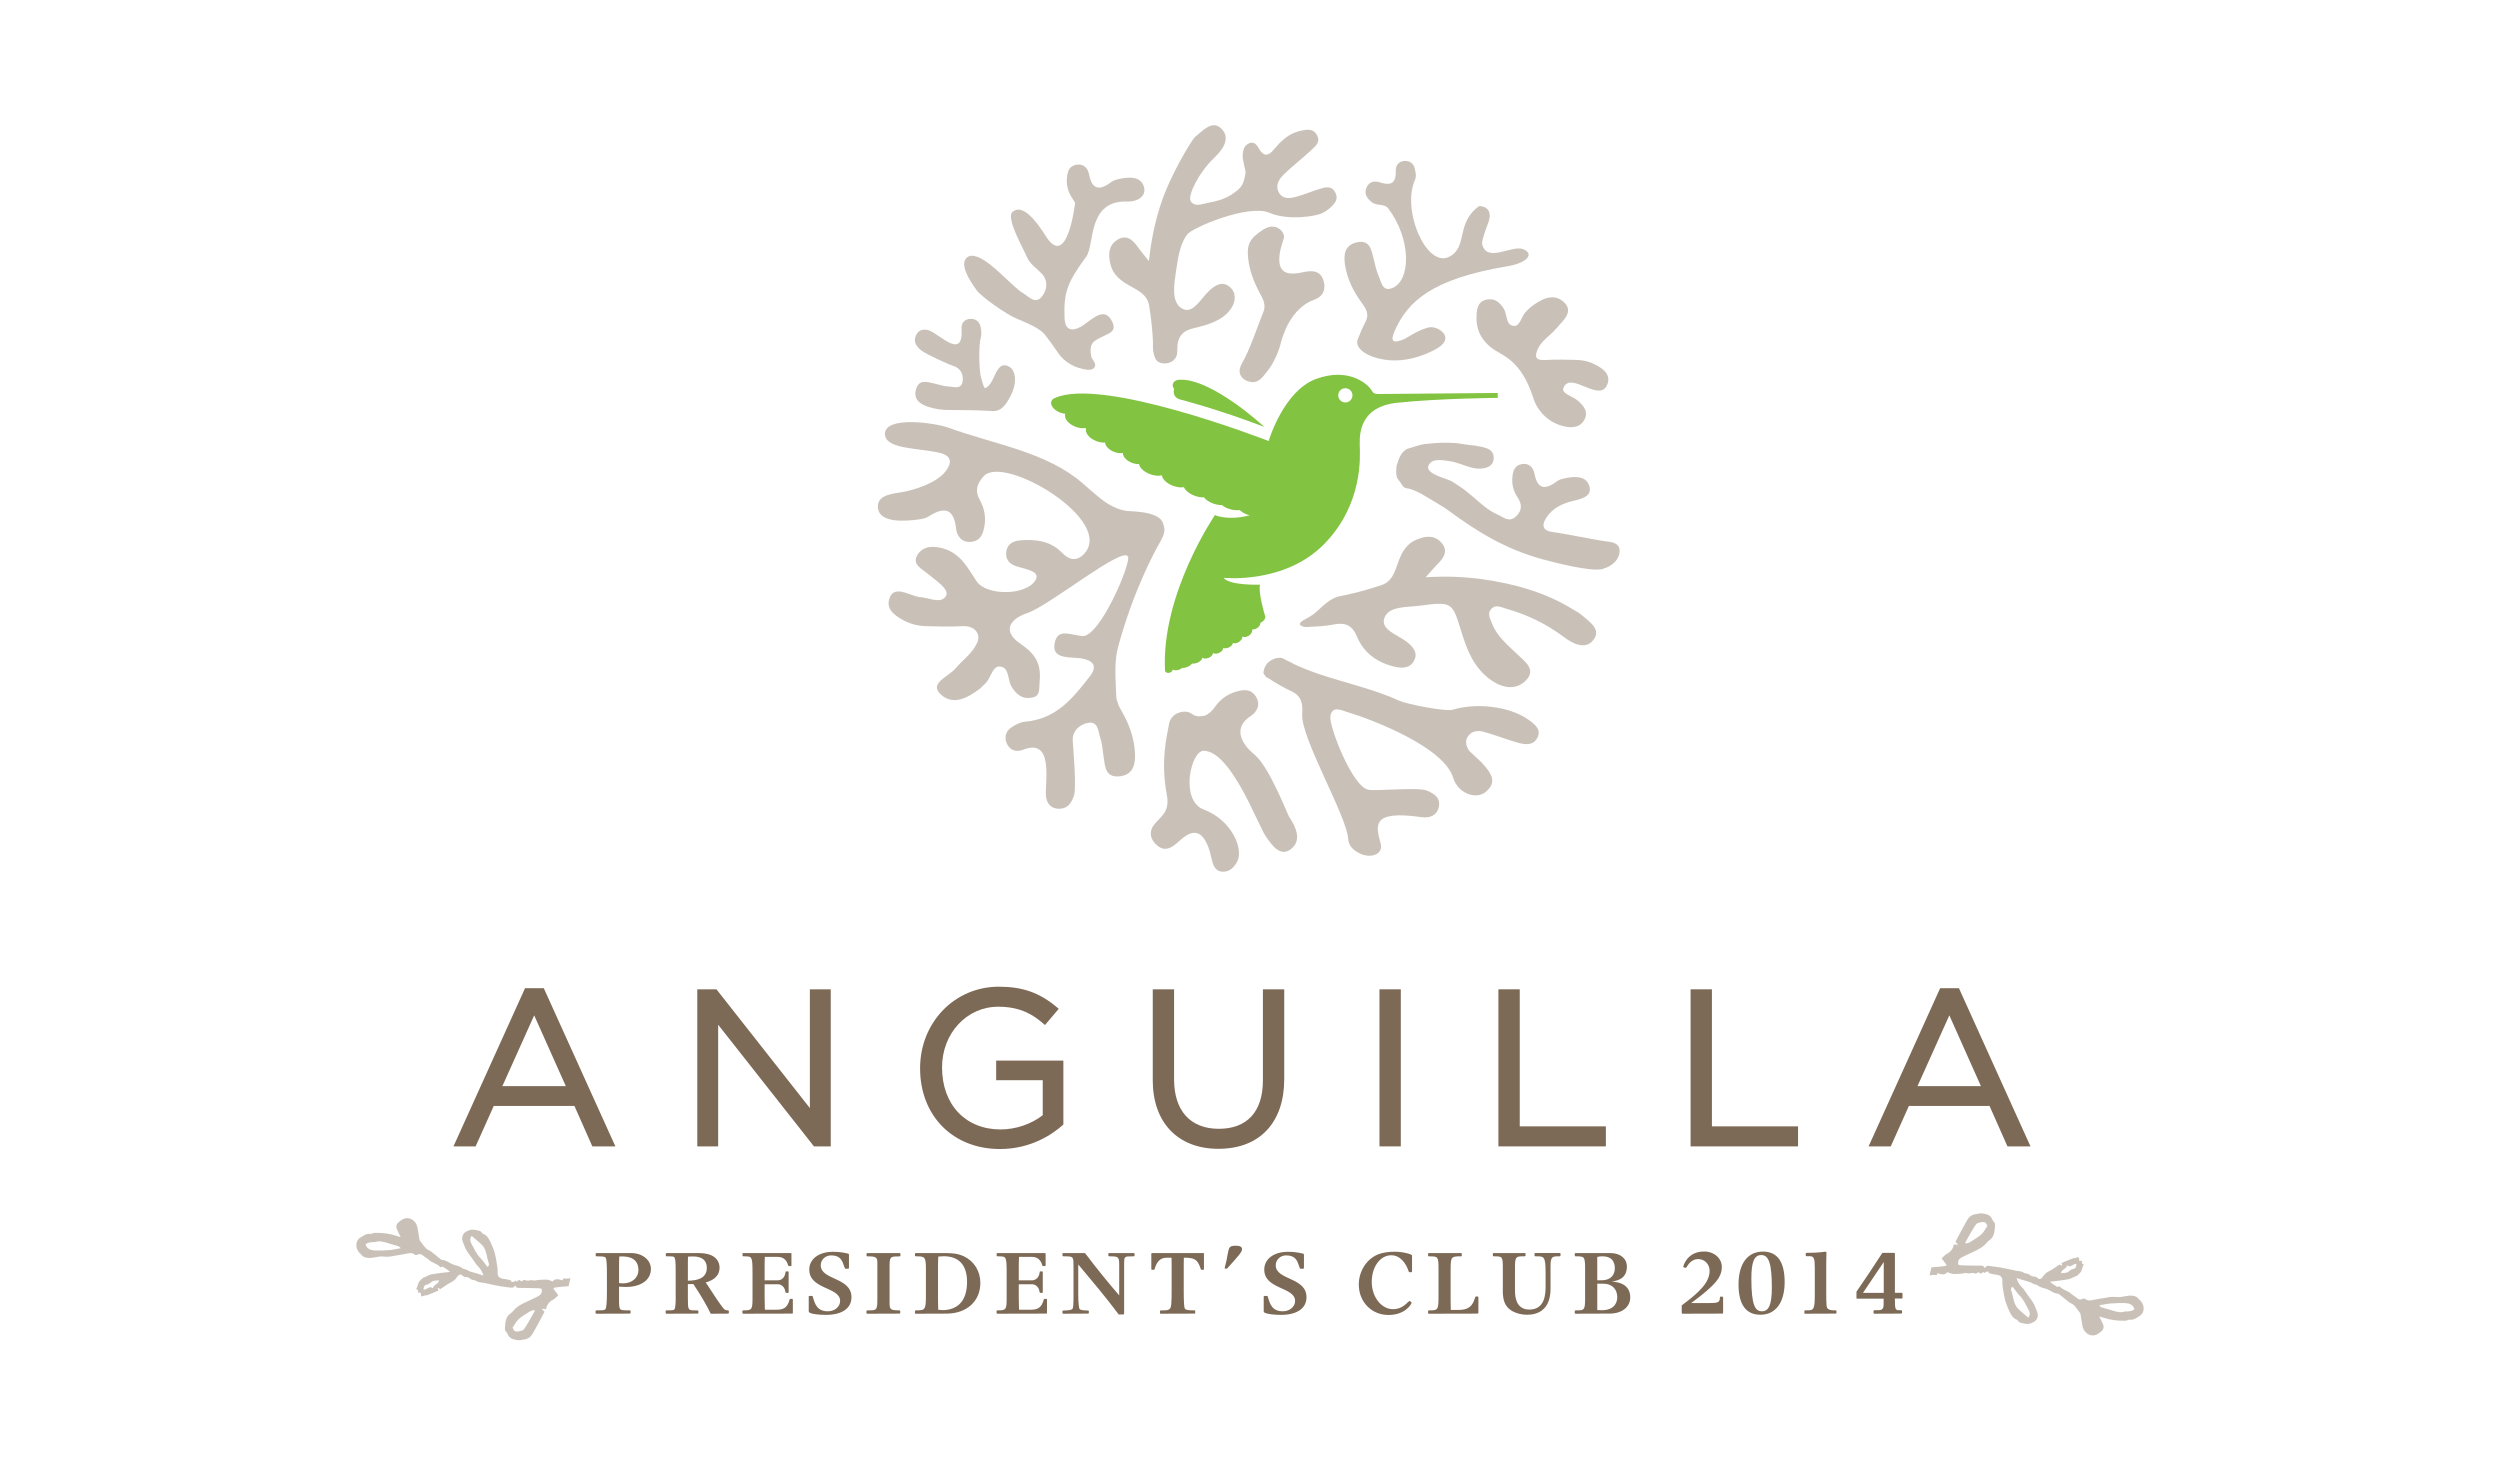 <?xml version="1.0" encoding="utf-8"?>
<!-- Generator: Adobe Illustrator 16.0.4, SVG Export Plug-In . SVG Version: 6.00 Build 0)  -->
<!DOCTYPE svg PUBLIC "-//W3C//DTD SVG 1.1//EN" "http://www.w3.org/Graphics/SVG/1.1/DTD/svg11.dtd">
<svg version="1.1" id="Layer_1" xmlns="http://www.w3.org/2000/svg" xmlns:xlink="http://www.w3.org/1999/xlink" x="0px" y="0px"
	 width="290px" height="170px" viewBox="0 0 290 170" enable-background="new 0 0 290 170" xml:space="preserve">
<g>
	<g>
		<g>
			<path fill="#7D6A56" d="M71.385,132.981h-2.674l-2.077-4.69h-9.359l-2.104,4.69h-2.569l8.301-18.348h2.178L71.385,132.981z
				 M58.273,125.995h7.363l-3.67-8.215L58.273,125.995z"/>
		</g>
		<g>
			<path fill="#7D6A56" d="M96.365,132.981H94.42l-11.114-14.112v14.112h-2.421v-18.22h2.225l10.836,13.779v-13.779h2.42V132.981z"
				/>
		</g>
		<g>
			<path fill="#7D6A56" d="M115.99,133.287c-5.453,0-9.26-3.851-9.26-9.363c0-5.332,4.012-9.468,9.134-9.468
				c2.776,0,4.737,0.7,6.771,2.415l0.18,0.152l-1.598,1.88l-0.18-0.156c-1.176-1.021-2.624-1.967-5.248-1.967
				c-3.651,0-6.512,3.092-6.512,7.04c0,4.325,2.73,7.195,6.793,7.195c1.744,0,3.562-0.616,4.887-1.651v-4.065h-5.402v-2.272h7.797
				v7.416l-0.078,0.07C122.113,131.548,119.625,133.287,115.99,133.287z"/>
		</g>
		<g>
			<path fill="#7D6A56" d="M141.333,133.263c-4.696,0-7.614-3.046-7.614-7.946v-10.555h2.473v10.429c0,3.654,1.892,5.75,5.188,5.75
				c3.301,0,5.118-1.998,5.118-5.624v-10.555h2.474v10.4C148.972,130.233,146.116,133.263,141.333,133.263z"/>
		</g>
		<g>
			<path fill="#7D6A56" d="M162.493,132.981h-2.475v-18.22h2.475V132.981z"/>
		</g>
		<g>
			<path fill="#7D6A56" d="M186.282,132.981h-12.467v-18.22h2.475v15.897h9.992V132.981z"/>
		</g>
		<g>
			<path fill="#7D6A56" d="M208.575,132.981h-12.467v-18.22h2.475v15.897h9.992V132.981z"/>
		</g>
		<g>
			<path fill="#7D6A56" d="M235.536,132.981h-2.672l-2.078-4.69h-9.355l-2.104,4.69h-2.57l8.299-18.348h2.182L235.536,132.981z
				 M222.429,125.995h7.361l-3.668-8.215L222.429,125.995z"/>
		</g>
	</g>
	<path fill="#C9C1B8" d="M65.341,148.296c-0.042,0.093-0.065,0.162-0.097,0.23c-0.551-0.217-0.965-0.171-1.116,0.119
		c-0.232-0.072-0.458-0.185-0.688-0.205c-0.284-0.031-0.575,0.03-0.856,0.021c-0.273-0.008-0.53,0.151-0.818,0.048
		c-0.104-0.038-0.242,0.021-0.367,0.023c-0.123,0.007-0.273,0.049-0.365-0.003c-0.227-0.117-0.384-0.017-0.525,0.116
		c-0.119-0.075-0.205-0.133-0.301-0.192c-0.102,0.083-0.195,0.161-0.264,0.22c-0.064-0.059-0.125-0.103-0.184-0.153
		c-0.062,0.249-0.281,0.137-0.426,0.215c-0.013-0.083-0.034-0.153-0.041-0.202c-0.184-0.044-0.349-0.099-0.51-0.133
		c-0.181-0.034-0.363-0.044-0.535-0.083c-0.403-0.103-0.547-0.335-0.529-0.766c0.01-0.188,0.004-0.374-0.023-0.56
		c-0.086-0.523-0.154-1.062-0.291-1.575c-0.117-0.441-0.296-0.879-0.491-1.301c-0.206-0.429-0.429-0.856-0.937-1.014
		c-0.027-0.007-0.035-0.083-0.069-0.109c-0.083-0.075-0.169-0.185-0.267-0.206c-0.394-0.088-0.75-0.232-1.203-0.081
		c-0.458,0.16-0.748,0.362-0.821,0.842c-0.052,0.374,0.151,0.647,0.253,0.959c0.24,0.727,0.801,1.26,1.189,1.891
		c0.129,0.215,0.291,0.411,0.467,0.574c0.184,0.175,0.497,0.688,0.546,0.99c-0.151-0.051-0.302-0.1-0.46-0.147
		c-0.359-0.113-0.725-0.206-1.088-0.326c-0.182-0.061-0.346-0.193-0.526-0.245c-0.12-0.039-0.228-0.024-0.354-0.124
		c-0.201-0.167-0.479-0.27-0.736-0.325c-0.163-0.041-0.303-0.096-0.465-0.164c-0.384-0.175-0.727-0.473-1.188-0.482
		c-0.072-0.007-0.147-0.09-0.219-0.142c-0.337-0.273-0.665-0.555-1.008-0.812c-0.197-0.149-0.465-0.232-0.633-0.403
		c-0.277-0.302-0.504-0.651-0.723-0.936c-0.075-0.455-0.148-0.875-0.217-1.301c-0.04-0.301-0.125-0.567-0.335-0.812
		c-0.372-0.424-0.876-0.558-1.394-0.309c-0.172,0.083-0.326,0.213-0.473,0.336c-0.281,0.233-0.346,0.524-0.195,0.867
		c0.12,0.274,0.257,0.533,0.422,0.869c-0.227-0.064-0.359-0.099-0.49-0.145c-0.822-0.276-1.678-0.369-2.545-0.349
		c-0.17,0.006-0.354,0.147-0.516,0.123c-0.453-0.068-0.746,0.206-1.093,0.404c-0.599,0.329-0.702,1.237-0.099,1.839
		c0.057,0.062,0.141,0.105,0.188,0.179c0.159,0.226,0.376,0.304,0.653,0.35c0.665,0.108,1.277-0.234,1.949-0.142
		c0.301,0.038,0.66,0.018,0.992-0.047c0.531-0.11,1.068-0.166,1.593-0.278c0.343-0.068,0.656-0.172,0.969,0.082
		c0.068,0.059,0.235,0.086,0.308,0.045c0.373-0.226,0.602,0.007,0.863,0.22c0.15,0.133,0.345,0.211,0.49,0.348
		c0.379,0.371,0.949,0.429,1.308,0.826c0.023,0.03,0.099,0.062,0.112,0.047c0.223-0.191,0.346,0.069,0.49,0.127
		c0.197,0.083,0.359,0.257,0.558,0.408c-0.27,0.03-0.542,0.055-0.808,0.089c-0.469,0.062-0.941,0.109-1.404,0.205
		c-0.249,0.056-0.469,0.232-0.716,0.302c-0.264,0.075-0.403,0.261-0.582,0.438c-0.257,0.268-0.213,0.651-0.424,0.942
		c0.095,0.071,0.253,0.164,0.243,0.184c-0.195,0.403,0.212,0.176,0.293,0.281c-0.013,0.315,0.076,0.47,0.211,0.384
		c0.184-0.119,0.379-0.068,0.55-0.13c0.445-0.165,0.874-0.363,1.302-0.535c-0.047-0.115-0.076-0.184-0.1-0.249
		c0.014-0.018,0.035-0.037,0.053-0.06c0.102,0.066,0.205,0.131,0.234,0.155c0.477-0.309,0.847-0.596,1.258-0.798
		c0.298-0.147,0.527-0.35,0.687-0.603c0.12-0.21,0.255-0.295,0.468-0.305c0.16,0.102,0.318,0.294,0.465,0.288
		c0.239-0.012,0.489,0.088,0.592,0.19c0.227,0.223,0.521,0.117,0.758,0.295c0.215,0.158,0.561,0.137,0.855,0.199
		c0.164,0.037,0.328,0.081,0.5,0.113c0.449,0.092,0.9,0.195,1.356,0.27c0.417,0.072,0.842,0.126,1.271,0.175
		c0.208,0.027,0.4-0.026,0.465-0.291c0.107,0.179,0.166,0.318,0.398,0.318c0.782-0.008,1.567,0.024,2.355,0.041
		c0.117,0,0.232,0.047,0.339,0.069c0.081,0.338-0.022,0.608-0.261,0.766c-0.277,0.186-0.607,0.309-0.908,0.459
		c-0.65,0.323-1.348,0.565-1.891,1.079c-0.18,0.164-0.312,0.391-0.516,0.523c-0.579,0.374-0.623,0.959-0.668,1.551
		c-0.014,0.148-0.027,0.312,0.021,0.442c0.048,0.14,0.216,0.239,0.263,0.38c0.187,0.542,0.624,0.657,1.118,0.747
		c0.269,0.052,0.507-0.034,0.756-0.062c0.47-0.058,0.808-0.274,1.038-0.681c0.158-0.281,0.329-0.564,0.482-0.846
		c0.305-0.562,0.603-1.133,0.9-1.692c-0.117-0.123-0.195-0.208-0.324-0.346c0.223,0.018,0.352,0.024,0.496,0.032
		c0.115-0.486,0.338-0.847,0.787-1.069c0.24-0.116,0.421-0.347,0.65-0.547c-0.213-0.268-0.391-0.507-0.582-0.754
		c0.048-0.052,0.094-0.12,0.14-0.127c0.335-0.044,0.675-0.096,1.011-0.11c0.213-0.007,0.418-0.037,0.623-0.07l0.203-0.918
		C65.898,148.323,65.622,148.344,65.341,148.296z M45.172,145.01c-0.555,0.044-1.112,0.068-1.667,0.047
		c-0.46-0.021-0.894-0.143-1.103-0.674c0.188-0.261,0.459-0.236,0.691-0.288c0.137-0.031,0.291,0.017,0.414-0.021
		c0.599-0.199,1.145,0.03,1.701,0.194c0.336,0.1,0.683,0.188,1.016,0.296c0.074,0.024,0.133,0.105,0.273,0.229
		C46.002,144.875,45.59,144.975,45.172,145.01z M50.219,149.439c-0.438-0.355-0.69,0.217-1.092,0.161
		c0.037-0.276,0.041-0.533,0.411-0.593c0.171-0.023,0.346-0.144,0.472-0.271c0.271-0.257,0.586-0.143,0.915-0.229
		C50.863,149.022,50.274,148.981,50.219,149.439z M56.611,146.946c-0.061-0.033-0.111-0.041-0.137-0.07
		c-0.252-0.323-0.475-0.679-0.766-0.969c-0.479-0.484-0.719-1.104-1.041-1.676c-0.072-0.129-0.117-0.294-0.12-0.438
		c-0.007-0.109,0.079-0.227,0.157-0.438c0.456,0.394,0.82,0.681,1.154,1.004c0.444,0.427,0.555,1.013,0.678,1.592
		c0.045,0.226,0.123,0.435,0.205,0.715C56.719,146.715,56.671,146.827,56.611,146.946z M61.344,153.299
		c-0.174,0.308-0.373,0.606-0.571,0.9c-0.138,0.195-0.907,0.342-1.081,0.188c-0.11-0.089-0.162-0.258-0.232-0.38
		c0.188-0.284,0.324-0.53,0.49-0.746c0.341-0.433,0.823-0.683,1.273-0.98c0.248-0.149,0.475-0.338,0.842-0.279
		C61.82,152.442,61.592,152.878,61.344,153.299z"/>
	<path fill="#C9C1B8" d="M224.655,147.92c0.041-0.096,0.068-0.164,0.098-0.232c0.555,0.218,0.971,0.171,1.117-0.12
		c0.234,0.071,0.459,0.185,0.689,0.209c0.287,0.031,0.572-0.032,0.855-0.024c0.271,0.01,0.533-0.147,0.818-0.048
		c0.107,0.04,0.244-0.017,0.367-0.023c0.125-0.008,0.27-0.049,0.367,0.002c0.223,0.118,0.381,0.018,0.521-0.115
		c0.121,0.074,0.207,0.133,0.305,0.194c0.1-0.086,0.193-0.164,0.258-0.219c0.072,0.055,0.127,0.099,0.189,0.15
		c0.059-0.246,0.285-0.133,0.424-0.211c0.018,0.081,0.035,0.153,0.041,0.2c0.182,0.045,0.35,0.101,0.512,0.131
		c0.182,0.033,0.357,0.045,0.529,0.085c0.408,0.103,0.549,0.333,0.533,0.768c-0.008,0.188-0.002,0.374,0.025,0.559
		c0.088,0.523,0.152,1.058,0.289,1.571c0.121,0.445,0.297,0.884,0.49,1.302c0.203,0.428,0.428,0.858,0.939,1.013
		c0.027,0.01,0.031,0.086,0.066,0.11c0.084,0.078,0.17,0.188,0.27,0.208c0.396,0.086,0.75,0.229,1.203,0.082
		c0.459-0.163,0.746-0.366,0.818-0.842c0.051-0.373-0.148-0.646-0.252-0.963c-0.24-0.722-0.795-1.26-1.186-1.89
		c-0.135-0.216-0.291-0.407-0.473-0.575c-0.18-0.174-0.496-0.685-0.543-0.986c0.148,0.049,0.303,0.096,0.459,0.145
		c0.359,0.113,0.73,0.205,1.086,0.328c0.186,0.062,0.348,0.192,0.531,0.247c0.121,0.033,0.225,0.02,0.35,0.119
		c0.203,0.169,0.479,0.271,0.736,0.328c0.17,0.042,0.307,0.098,0.469,0.161c0.383,0.176,0.725,0.478,1.184,0.484
		c0.074,0.006,0.152,0.088,0.225,0.143c0.33,0.271,0.664,0.552,1.008,0.809c0.195,0.154,0.459,0.232,0.631,0.406
		c0.279,0.299,0.504,0.648,0.723,0.937c0.074,0.45,0.146,0.873,0.211,1.297c0.045,0.306,0.129,0.572,0.34,0.812
		c0.371,0.428,0.877,0.562,1.391,0.312c0.174-0.086,0.324-0.216,0.475-0.339c0.281-0.229,0.346-0.521,0.195-0.865
		c-0.121-0.271-0.256-0.531-0.422-0.871c0.227,0.066,0.359,0.101,0.488,0.145c0.822,0.277,1.68,0.372,2.547,0.353
		c0.174-0.007,0.357-0.151,0.518-0.123c0.453,0.064,0.744-0.209,1.092-0.405c0.6-0.331,0.703-1.238,0.1-1.837
		c-0.062-0.063-0.139-0.11-0.189-0.179c-0.16-0.229-0.375-0.305-0.652-0.353c-0.664-0.106-1.277,0.232-1.947,0.143
		c-0.305-0.037-0.668-0.02-0.994,0.049c-0.529,0.105-1.068,0.161-1.594,0.274c-0.342,0.07-0.65,0.174-0.969-0.083
		c-0.07-0.055-0.236-0.086-0.309-0.04c-0.373,0.223-0.604-0.007-0.861-0.22c-0.154-0.135-0.346-0.216-0.49-0.353
		c-0.379-0.366-0.949-0.428-1.307-0.821c-0.029-0.035-0.1-0.062-0.117-0.049c-0.221,0.192-0.344-0.071-0.492-0.13
		c-0.193-0.083-0.352-0.254-0.555-0.404c0.273-0.034,0.545-0.059,0.809-0.09c0.473-0.063,0.943-0.108,1.406-0.205
		c0.25-0.055,0.471-0.232,0.715-0.304c0.26-0.076,0.404-0.257,0.58-0.438c0.26-0.268,0.213-0.65,0.428-0.941
		c-0.098-0.073-0.256-0.166-0.242-0.186c0.193-0.404-0.219-0.174-0.293-0.276c0.008-0.32-0.078-0.47-0.213-0.389
		c-0.186,0.12-0.379,0.068-0.551,0.132c-0.445,0.164-0.873,0.362-1.301,0.536c0.045,0.117,0.074,0.183,0.098,0.247
		c-0.014,0.021-0.031,0.041-0.049,0.062c-0.104-0.068-0.205-0.133-0.238-0.154c-0.477,0.308-0.844,0.593-1.26,0.794
		c-0.291,0.151-0.521,0.35-0.686,0.604c-0.121,0.209-0.25,0.294-0.465,0.309c-0.162-0.107-0.316-0.298-0.469-0.288
		c-0.24,0.007-0.49-0.093-0.59-0.195c-0.225-0.223-0.521-0.116-0.76-0.294c-0.211-0.154-0.562-0.137-0.852-0.195
		c-0.164-0.037-0.33-0.083-0.5-0.117c-0.447-0.089-0.902-0.191-1.355-0.27c-0.424-0.068-0.844-0.127-1.27-0.176
		c-0.215-0.022-0.404,0.028-0.469,0.291c-0.107-0.177-0.166-0.318-0.396-0.318c-0.785,0.007-1.572-0.024-2.352-0.037
		c-0.119-0.004-0.236-0.048-0.344-0.068c-0.08-0.342,0.021-0.613,0.26-0.768c0.279-0.188,0.605-0.311,0.912-0.462
		c0.646-0.318,1.344-0.565,1.883-1.074c0.186-0.166,0.318-0.391,0.523-0.525c0.574-0.377,0.621-0.958,0.666-1.554
		c0.008-0.144,0.023-0.312-0.021-0.442c-0.053-0.14-0.215-0.239-0.264-0.377c-0.184-0.543-0.621-0.657-1.111-0.749
		c-0.275-0.048-0.512,0.037-0.76,0.064c-0.471,0.059-0.811,0.274-1.039,0.678c-0.16,0.281-0.328,0.565-0.482,0.847
		c-0.307,0.564-0.604,1.137-0.902,1.694c0.115,0.124,0.197,0.21,0.322,0.343c-0.223-0.018-0.348-0.02-0.494-0.027
		c-0.119,0.482-0.34,0.842-0.787,1.064c-0.236,0.117-0.418,0.35-0.646,0.548c0.205,0.271,0.389,0.508,0.578,0.753
		c-0.049,0.052-0.09,0.12-0.139,0.128c-0.338,0.048-0.674,0.095-1.012,0.109c-0.209,0.007-0.416,0.037-0.621,0.071l-0.205,0.921
		C224.103,147.889,224.376,147.869,224.655,147.92z M244.827,151.207c0.551-0.044,1.113-0.068,1.664-0.049
		c0.463,0.018,0.898,0.145,1.107,0.672c-0.188,0.261-0.459,0.24-0.697,0.287c-0.127,0.031-0.285-0.018-0.41,0.021
		c-0.602,0.201-1.141-0.031-1.701-0.195c-0.336-0.101-0.682-0.188-1.012-0.291c-0.082-0.027-0.135-0.11-0.275-0.232
		C244.001,151.337,244.411,151.241,244.827,151.207z M239.78,146.775c0.439,0.353,0.695-0.216,1.092-0.164
		c-0.035,0.281-0.039,0.534-0.412,0.597c-0.17,0.022-0.344,0.143-0.469,0.27c-0.271,0.254-0.588,0.142-0.916,0.227
		C239.14,147.193,239.722,147.23,239.78,146.775z M233.39,149.269c0.062,0.031,0.111,0.038,0.135,0.068
		c0.254,0.322,0.477,0.682,0.768,0.97c0.479,0.482,0.719,1.105,1.045,1.679c0.068,0.129,0.117,0.29,0.117,0.438
		c0.006,0.109-0.08,0.223-0.162,0.438c-0.453-0.394-0.82-0.685-1.15-1.007c-0.447-0.429-0.561-1.011-0.68-1.588
		c-0.041-0.228-0.123-0.438-0.205-0.716C233.282,149.498,233.333,149.386,233.39,149.269z M228.655,142.913
		c0.176-0.308,0.369-0.606,0.57-0.9c0.139-0.195,0.91-0.342,1.086-0.188c0.107,0.088,0.16,0.256,0.23,0.384
		c-0.186,0.283-0.324,0.526-0.492,0.741c-0.34,0.433-0.822,0.686-1.273,0.98c-0.248,0.154-0.473,0.338-0.836,0.281
		C228.179,143.77,228.407,143.339,228.655,142.913z"/>
	<g>
		<g>
			<path fill="#7D6A56" d="M73.199,145.354c1.309,0,2.307,0.795,2.307,1.847c0,1.27-1.133,2.088-2.93,2.088
				c-0.182,0-0.414-0.014-0.768-0.038c0.01,0.205,0,1.198,0,1.433c0,0.719,0.023,1.047,0.133,1.17
				c0.111,0.134,0.377,0.148,1.076,0.148c0.096,0,0.133,0.021,0.133,0.143v0.124c0,0.086-0.037,0.11-0.146,0.11l-3.76,0.013
				c-0.124,0-0.16-0.024-0.16-0.133v-0.124c0-0.112,0.036-0.133,0.207-0.133c0.439,0,0.795,0.013,0.93-0.124
				c0.133-0.133,0.181-0.903,0.181-2.027v-1.808c0-1.318-0.024-2.003-0.157-2.16c-0.109-0.124-0.366-0.147-1.027-0.147
				c-0.072,0-0.119,0-0.119-0.109v-0.147c0-0.086,0.022-0.124,0.108-0.124H73.199z M71.809,148.838
				c0.229,0.033,0.33,0.033,0.477,0.033c1.013,0,1.77-0.644,1.77-1.548c0-1.697-1.711-1.588-2.223-1.564
				c0,0.257-0.023,0.548-0.023,0.867V148.838z"/>
			<path fill="#7D6A56" d="M79.793,148.947v1.551c0,1.504,0.016,1.504,0.844,1.504c0.343,0,0.377,0.013,0.377,0.081v0.186
				c0,0.086-0.021,0.11-0.098,0.11l-3.591,0.013c-0.085,0-0.11-0.037-0.11-0.123v-0.158c0-0.096,0.037-0.108,0.135-0.108
				c0.66,0,0.783-0.015,0.879-0.11c0.161-0.161,0.161-1.208,0.148-1.932v-2.627c0-0.817-0.025-1.341-0.158-1.489
				c-0.123-0.137-0.404-0.108-0.842-0.108c-0.109,0-0.146-0.028-0.146-0.109v-0.161c0-0.072,0.047-0.11,0.095-0.11h3.802
				c1.465,0,2.34,0.638,2.34,1.712c0,0.819-0.561,1.414-1.609,1.699l0.196,0.279c0.89,1.392,1.394,2.123,1.794,2.637
				c0.11,0.148,0.244,0.32,0.576,0.32c0.086,0,0.122,0.021,0.122,0.12v0.146c0,0.075-0.036,0.11-0.137,0.11l-1.964,0.013
				c-0.453-0.903-0.905-1.76-2.014-3.444H79.793z M79.793,148.557c1.027,0,2.199-0.233,2.199-1.49c0-0.869-0.562-1.32-1.612-1.32
				c-0.159,0-0.269,0-0.571,0.023l-0.016,0.646V148.557z"/>
			<path fill="#7D6A56" d="M88.735,151.926h1.403c0.805,0,1.194-0.295,1.427-1.085c0.024-0.086,0.049-0.157,0.097-0.172h0.223
				c0.057,0,0.086,0.024,0.086,0.11v1.514c0,0.074-0.014,0.086-0.1,0.086l-5.652,0.013c-0.063,0-0.101-0.048-0.101-0.123v-0.195
				c0-0.059,0.037-0.071,0.147-0.071c0.966,0,1.027-0.1,1.027-1.418v-2.896c0-1.941-0.062-1.941-0.867-1.952
				c-0.271,0-0.293,0-0.293-0.085v-0.221c0-0.023,0.01-0.075,0.047-0.075h5.534c0.062,0,0.096,0.015,0.096,0.062v1.394
				c0,0.024-0.024,0.049-0.073,0.049h-0.219c-0.061,0-0.074-0.014-0.1-0.1c-0.205-0.732-0.68-0.962-1.193-0.962h-1.504l-0.023,0.805
				v1.918h1.504c0.485,0,0.841-0.353,0.914-0.905c0-0.047,0.013-0.132,0.061-0.132h0.258c0.023,0,0.047,0.046,0.047,0.095v2.324
				c0,0.049-0.023,0.068-0.071,0.068h-0.187c-0.086,0-0.107-0.033-0.123-0.143c-0.082-0.623-0.557-0.855-0.838-0.855h-1.564v1.541
				c0,0.413,0.014,0.875,0.023,1.242L88.735,151.926z"/>
			<path fill="#7D6A56" d="M98.123,147.177c-0.108,0-0.123-0.037-0.194-0.257c-0.22-0.661-0.415-1.294-1.513-1.294
				c-0.674,0-1.209,0.499-1.209,1.146c0,1.747,3.563,1.366,3.563,3.701c0,1.294-1.086,2.052-2.954,2.052
				c-0.867,0-1.6-0.1-1.881-0.244c-0.071-0.037-0.123-0.085-0.123-0.198v-1.671c0-0.062,0.024-0.086,0.086-0.086h0.267
				c0.089,0,0.112,0.049,0.138,0.147c0.219,0.768,0.465,1.637,1.736,1.637c0.779,0,1.414-0.526,1.414-1.198
				c0-1.649-3.579-1.307-3.579-3.641c0-1.231,1.112-2.062,2.749-2.062c0.572,0,1.138,0.059,1.686,0.196
				c0.146,0.034,0.171,0.059,0.171,0.181v1.442c0,0.11-0.024,0.147-0.134,0.147H98.123z"/>
			<path fill="#7D6A56" d="M104.451,145.626c0,0.096-0.037,0.12-0.219,0.12c-0.967,0-1.041,0.023-1.041,1.235v4.126
				c0,0.771,0.061,0.88,1.074,0.895c0.123,0,0.162,0.021,0.162,0.133v0.124c0,0.085-0.039,0.12-0.125,0.12l-3.676,0.013
				c-0.072,0-0.12-0.037-0.12-0.123v-0.124c0-0.108,0.034-0.143,0.182-0.143c1.026,0.013,1.085-0.039,1.085-1.318v-4.168
				c0-0.647-0.097-0.78-1.122-0.78c-0.097,0-0.132,0-0.132-0.124v-0.146c0-0.059,0.021-0.11,0.098-0.11h3.696
				c0.114,0,0.138,0.038,0.138,0.124V145.626z"/>
			<path fill="#7D6A56" d="M106.136,145.465c0-0.096,0.024-0.11,0.134-0.11h3.141c0.902,0,1.631,0.015,2.406,0.381
				c1.194,0.571,1.903,1.723,1.903,3.088c0,2.127-1.588,3.556-3.933,3.556l-3.541,0.013c-0.086,0-0.11-0.024-0.11-0.11v-0.184
				c0-0.062,0.024-0.096,0.1-0.096c1.071,0,1.171-0.049,1.171-1.724v-2.921c0-1.514-0.075-1.622-1.027-1.622
				c-0.195,0-0.243,0-0.243-0.1V145.465z M108.811,150.878c0,0.354,0.013,0.691,0.022,1.048c0.271,0.037,0.392,0.048,0.562,0.048
				c0.747,0,1.479-0.268,1.942-0.732c0.55-0.548,0.841-1.414,0.841-2.538c0-1.944-0.937-2.981-2.708-2.981
				c-0.146,0-0.441,0.024-0.623,0.037c-0.015,0.268-0.037,0.537-0.037,0.88V150.878z"/>
			<path fill="#7D6A56" d="M118.213,151.926h1.406c0.805,0,1.195-0.295,1.429-1.085c0.024-0.086,0.048-0.157,0.096-0.172h0.222
				c0.06,0,0.086,0.024,0.086,0.11v1.514c0,0.074-0.013,0.086-0.098,0.086l-5.658,0.013c-0.059,0-0.096-0.048-0.096-0.123v-0.195
				c0-0.059,0.037-0.071,0.147-0.071c0.966,0,1.024-0.1,1.024-1.418v-2.896c0-1.941-0.059-1.941-0.867-1.952
				c-0.268,0-0.291,0-0.291-0.085v-0.221c0-0.023,0.012-0.075,0.049-0.075h5.529c0.062,0,0.1,0.015,0.1,0.062v1.394
				c0,0.024-0.023,0.049-0.072,0.049h-0.223c-0.059,0-0.071-0.014-0.096-0.1c-0.205-0.732-0.686-0.962-1.198-0.962h-1.499
				l-0.024,0.805v1.918h1.499c0.49,0,0.844-0.353,0.918-0.905c0-0.047,0.011-0.132,0.062-0.132h0.256
				c0.023,0,0.048,0.046,0.048,0.095v2.324c0,0.049-0.024,0.068-0.075,0.068h-0.186c-0.082,0-0.105-0.033-0.119-0.143
				c-0.086-0.623-0.562-0.855-0.843-0.855h-1.561v1.541c0,0.413,0.01,0.875,0.024,1.242L118.213,151.926z"/>
			<path fill="#7D6A56" d="M123.243,145.465c0-0.072,0.028-0.11,0.108-0.11h2.408c0.109,0,0.123,0.024,0.28,0.232
				c1.212,1.6,2.479,3.165,3.788,4.679v-3.48c0-0.979-0.062-1.05-1.062-1.05c-0.171,0-0.197-0.038-0.197-0.134v-0.123
				c0-0.1,0.037-0.124,0.146-0.124h2.76c0.112,0,0.137,0.024,0.137,0.124v0.133c0,0.11-0.014,0.124-0.27,0.124
				c-0.929,0-0.942,0-0.942,0.941v5.653c0,0.11-0.021,0.146-0.108,0.146h-0.525c-1.479-2.003-3.102-3.896-4.688-5.8v3.479
				c0,0.942,0.072,1.6,0.168,1.71c0.086,0.088,0.365,0.137,0.783,0.149c0.23,0,0.281,0,0.281,0.107c0,0.232,0,0.257-0.112,0.257
				l-2.847,0.013c-0.071,0-0.108-0.037-0.108-0.123v-0.146c0-0.073,0.037-0.107,0.16-0.107c0.257,0,0.833-0.013,1.005-0.185
				c0.08-0.085,0.119-0.513,0.119-1.467v-3.409c0-1.171,0-1.219-0.967-1.219c-0.266,0-0.317,0-0.317-0.148V145.465z"/>
			<path fill="#7D6A56" d="M133.553,145.454c0-0.075,0.024-0.1,0.096-0.1h5.934c0.062,0,0.076,0.015,0.076,0.086v1.761
				c0,0.085-0.014,0.095-0.086,0.095h-0.182c-0.074,0-0.088-0.024-0.123-0.146c-0.355-1.109-0.77-1.257-1.941-1.257
				c0,0.223-0.014,0.504-0.014,0.733v2.906c0,1.599,0.038,2.188,0.161,2.309c0.11,0.112,0.366,0.161,1.037,0.161
				c0.11,0,0.134,0.013,0.134,0.096v0.195c0,0.074-0.023,0.086-0.123,0.086l-3.846,0.013c-0.099,0-0.123-0.037-0.123-0.133v-0.148
				c0-0.096,0.047-0.108,0.172-0.108h0.184c0.449,0,0.621-0.028,0.792-0.186s0.208-0.658,0.208-2.246v-2.944
				c0-0.244-0.013-0.538-0.013-0.733h-0.571c-0.686,0-1.138,0.414-1.381,1.284c-0.023,0.095-0.048,0.119-0.1,0.119h-0.229
				c-0.052,0-0.062-0.033-0.062-0.181V145.454z"/>
			<path fill="#7D6A56" d="M144.079,144.902c0,0.332-0.417,0.784-1.735,2.247c-0.025,0.013-0.06,0.013-0.096,0.013
				c-0.158,0-0.186,0-0.186-0.071c0-0.024,0.014-0.085,0.027-0.137c0.17-0.634,0.229-0.914,0.314-1.441
				c0.161-0.853,0.195-1.01,0.966-1.01C143.832,144.503,144.079,144.636,144.079,144.902z"/>
			<path fill="#7D6A56" d="M150.905,147.177c-0.111,0-0.123-0.037-0.193-0.257c-0.223-0.661-0.416-1.294-1.518-1.294
				c-0.672,0-1.208,0.499-1.208,1.146c0,1.747,3.567,1.366,3.567,3.701c0,1.294-1.088,2.052-2.959,2.052
				c-0.867,0-1.599-0.1-1.879-0.244c-0.074-0.037-0.125-0.085-0.125-0.198v-1.671c0-0.062,0.028-0.086,0.092-0.086h0.265
				c0.086,0,0.111,0.049,0.137,0.147c0.219,0.768,0.463,1.637,1.729,1.637c0.785,0,1.418-0.526,1.418-1.198
				c0-1.649-3.578-1.307-3.578-3.641c0-1.231,1.113-2.062,2.752-2.062c0.57,0,1.133,0.059,1.684,0.196
				c0.148,0.034,0.17,0.059,0.17,0.181v1.442c0,0.11-0.021,0.147-0.133,0.147H150.905z"/>
			<path fill="#7D6A56" d="M163.532,147.577c-0.072,0-0.1-0.01-0.135-0.119c-0.289-0.895-0.951-1.847-2.014-1.847
				c-1.283,0-2.26,1.343-2.26,3.092c0,1.733,1.111,3.162,2.465,3.162c0.648,0,1.188-0.254,1.709-0.792
				c0.174-0.172,0.197-0.172,0.258-0.137l0.148,0.109c0.021,0.027,0.035,0.052,0.035,0.085c0,0.147-0.73,1.407-2.674,1.407
				c-1.965,0-3.443-1.517-3.443-3.53c0-1.54,0.879-2.93,2.221-3.495c0.492-0.195,1.172-0.315,1.918-0.315
				c1.027,0,2.037,0.305,2.037,0.429v1.832c0,0.095-0.02,0.119-0.094,0.119H163.532z"/>
			<path fill="#7D6A56" d="M168.272,150.864c0,0.353,0.021,0.72,0.021,1.089h0.92c1.17,0,1.609-0.489,1.877-1.369
				c0.051-0.157,0.086-0.196,0.148-0.196h0.123c0.098,0,0.133,0.039,0.133,0.182v1.638c0,0.137-0.027,0.172-0.158,0.172l-5.57,0.013
				c-0.086,0-0.107-0.024-0.107-0.11v-0.171c0-0.088,0.037-0.108,0.133-0.108c1.035,0,1.076-0.049,1.076-1.699v-3.017
				c0-1.527-0.049-1.54-0.99-1.551c-0.182,0-0.219,0-0.219-0.085v-0.234c0-0.047,0.037-0.062,0.123-0.062h3.684
				c0.061,0,0.102,0.024,0.102,0.075v0.182c0,0.11-0.018,0.124-0.145,0.124h-0.336c-0.684,0.062-0.814,0.062-0.814,1.49V150.864z"/>
			<path fill="#7D6A56" d="M181.019,145.611c0,0.124-0.02,0.124-0.266,0.124c-0.391,0-0.562,0.023-0.682,0.147
				c-0.162,0.157-0.209,0.462-0.209,0.89v2.747c0,1.773-0.834,2.991-2.713,2.991c-0.879,0-1.695-0.291-2.174-0.756
				c-0.402-0.4-0.609-0.891-0.648-1.805v-2.935c0-1.28-0.072-1.28-1.051-1.28c-0.07,0-0.105-0.028-0.105-0.109v-0.172
				c0-0.085,0.035-0.1,0.094-0.1h3.604c0.072,0,0.096,0.015,0.096,0.086v0.186c0,0.109-0.047,0.109-0.377,0.109
				c-0.771,0-0.85,0.133-0.85,1.305v2.616c0,0.499,0.043,0.928,0.217,1.341c0.244,0.6,0.754,0.915,1.443,0.915
				c1.889,0,1.889-1.942,1.889-2.747v-1.551c0-1.879-0.193-1.879-1.047-1.879h-0.115c-0.07,0-0.123-0.038-0.123-0.109v-0.172
				c0-0.075,0.023-0.1,0.102-0.1h2.807c0.074,0,0.109,0.015,0.109,0.1V145.611z"/>
			<path fill="#7D6A56" d="M182.671,145.454c0-0.075,0.037-0.1,0.121-0.1h3.992c1.162,0,1.934,0.624,1.934,1.565
				c0,1.418-1.09,1.637-1.746,1.746c0.828,0.048,2.137,0.328,2.137,1.832c0,1.123-0.967,1.881-2.408,1.881l-3.922,0.013
				c-0.1,0-0.107-0.024-0.107-0.076v-0.205c0-0.096,0.023-0.108,0.217-0.108c0.904,0,0.982-0.049,0.982-1.442v-3.236
				c0-1.588-0.053-1.588-1.043-1.588c-0.109,0-0.156-0.014-0.156-0.124V145.454z M185.282,148.509h0.551
				c0.916,0,1.488-0.542,1.488-1.394c0-0.891-0.488-1.38-1.406-1.38c-0.143,0-0.35,0-0.633,0.071V148.509z M185.282,151.963
				c0.27,0.024,0.391,0.024,0.512,0.024c1.602,0,1.809-1.051,1.809-1.499c0-0.969-0.623-1.58-1.611-1.58h-0.709V151.963z"/>
			<path fill="#7D6A56" d="M196.173,151.158h2.09c1.031,0,1.236-0.098,1.246-0.611c0-0.098,0.014-0.135,0.072-0.135h0.209
				c0.062,0,0.09,0.024,0.09,0.086v1.771c0,0.086-0.027,0.11-0.115,0.11l-4.568,0.013c-0.059,0-0.119-0.062-0.119-0.123v-0.844
				c2.102-1.562,3.236-2.673,3.236-4.028c0-0.748-0.586-1.343-1.307-1.343c-0.547,0-0.977,0.281-1.342,0.9
				c-0.076,0.123-0.113,0.137-0.186,0.112l-0.191-0.075c-0.027,0-0.027-0.01-0.027-0.037c0-0.169,0.49-1.781,2.408-1.781
				c1.168,0,2.062,0.781,2.062,1.796c0,1.245-0.879,2.174-3.295,3.992L196.173,151.158z"/>
			<path fill="#7D6A56" d="M201.669,148.984c0-2.393,1.053-3.801,2.836-3.801c1.674,0,2.514,1.186,2.514,3.544
				c0,2.37-1.047,3.783-2.809,3.783C202.526,152.511,201.669,151.327,201.669,148.984z M204.31,145.587
				c-0.828,0-1.152,0.795-1.152,2.736c0,3.165,0.471,3.787,1.227,3.787c0.818,0,1.148-0.817,1.148-2.749
				C205.532,146.626,205.202,145.587,204.31,145.587z"/>
			<path fill="#7D6A56" d="M209.464,145.416c0-0.062,0.045-0.086,0.145-0.086c1.443,0,1.979-0.133,2.139-0.133
				c0.109,0,0.119,0.062,0.119,0.157c0,0.232-0.023,0.832-0.023,1.237v3.146c0,1.785,0.014,1.922,0.211,2.093
				c0.133,0.109,0.391,0.172,0.707,0.172h0.184c0.059,0,0.084,0.034,0.084,0.096v0.171c0,0.086-0.037,0.11-0.145,0.11l-3.459,0.013
				c-0.094,0-0.119-0.024-0.119-0.099v-0.158c0-0.099,0.033-0.133,0.119-0.133h0.256c0.76,0,0.834-0.186,0.834-2.018v-2.883
				c0-1.147-0.1-1.38-0.588-1.38h-0.34c-0.078,0-0.123-0.049-0.123-0.11V145.416z"/>
			<path fill="#7D6A56" d="M219.808,150.632c0.01,1.185,0.01,1.355,0.486,1.355h0.223c0.082,0,0.119,0.035,0.119,0.11v0.161
				c0,0.096-0.037,0.12-0.17,0.12l-3.014,0.013c-0.1,0-0.123-0.037-0.123-0.133v-0.161c0-0.075,0.033-0.11,0.133-0.11h0.307
				c0.586,0,0.764-0.096,0.73-0.951v-0.392h-3.088c-0.037,0-0.062-0.024-0.062-0.075v-0.729c1.023-1.492,2.029-2.995,3.006-4.51
				h1.342c0.084,0,0.111,0.039,0.111,0.11v4.529h0.781c0.074,0,0.1,0.029,0.1,0.091v0.438c0,0.109-0.025,0.134-0.109,0.134H219.808z
				 M218.513,146.396l-2.406,3.573h2.406V146.396z"/>
		</g>
	</g>
	<g>
		<g>
			<path fill-rule="evenodd" clip-rule="evenodd" fill="#C9C1B8" d="M183.407,71.287c-0.268-0.232-0.611-0.392-0.922-0.582
				c-3.223-2-6.822-3.003-10.625-3.527c-1.996-0.273-4.01-0.356-6.479-0.219c0.715-0.801,1.027-1.185,1.371-1.524
				c0.793-0.773,1.279-1.619,0.395-2.547c-0.82-0.87-1.869-0.699-2.873-0.269c-1.275,0.546-1.744,1.642-2.146,2.771
				c-0.354,0.989-0.668,2.062-1.834,2.465c-0.777,0.26-1.547,0.5-2.32,0.709l0.004-0.004c0,0-0.309,0.09-0.715,0.192
				c-0.33,0.081-0.656,0.157-0.984,0.226v0.007c-0.18,0.042-0.35,0.076-0.502,0.101c-0.77,0.122-1.25,0.345-1.988,0.917
				c-0.736,0.567-1.094,1.174-2.393,1.832c-1.295,0.66-0.201,0.928,0.213,0.903c0.025-0.003,0.064-0.006,0.113-0.018
				c0.861-0.027,2.186-0.105,2.928-0.267c1.418-0.311,2.229,0.113,2.75,1.374c0.736,1.783,2.166,2.94,4.162,3.458
				c0.9,0.235,1.859,0.328,2.4-0.527c0.598-0.956,0.016-1.688-0.793-2.318c-1.043-0.812-3.068-1.397-2.584-2.747
				c0.508-1.424,2.654-1.232,4.143-1.434c3.684-0.501,3.742-0.384,4.738,2.85c0.678,2.201,1.463,4.396,3.561,5.83
				c1.314,0.9,2.889,1.172,4.037-0.072c1.143-1.242-0.203-2.152-1.045-2.962c-1.137-1.091-2.381-2.099-2.947-3.584
				c-0.219-0.572-0.6-1.202-0.031-1.743c0.508-0.477,1.133-0.123,1.682,0.031c2.447,0.688,4.662,1.773,6.664,3.272
				c0.988,0.744,2.436,1.531,3.379,0.432C185.878,73.023,184.354,72.119,183.407,71.287z"/>
			<path fill-rule="evenodd" clip-rule="evenodd" fill="#C9C1B8" d="M177.331,83.504c-2.314-1.657-6.242-1.972-8.797-1.181
				c-0.807,0.25-5.309-0.627-6.227-1.045c-2.98-1.353-6.227-2.047-9.33-3.096c-1.02-0.349-2.021-0.736-2.971-1.194l-0.008-0.01
				c-0.072-0.068-0.434-0.227-0.674-0.337c-0.105-0.057-0.209-0.113-0.314-0.171c-0.006,0-0.006,0.004-0.008,0.007
				c-0.1-0.062-0.203-0.123-0.307-0.149c-0.154-0.042-0.474-0.018-0.627,0.013c-0.218,0.041-0.309,0.096-0.546,0.22
				c-0.533,0.27-0.799,0.688-0.924,1.216c-0.037,0.149-0.069,0.298,0.031,0.435c0.071,0.099,0.154,0.226,0.245,0.314
				c0.065,0.062,0.132,0.097,0.217,0.131c0.04,0.02,0.08,0.04,0.123,0.064c0.83,0.552,1.678,1.037,2.641,1.489
				c1.176,0.552,1.277,1.548,1.197,2.572c-0.211,2.779,5.174,11.823,5.342,14.553c0.049,0.776,0.617,1.328,1.373,1.681
				c1.32,0.619,2.717,0.037,2.395-1.147c-0.58-2.149-1.096-3.913,4.752-3.078c0.918,0.134,1.754-0.182,1.979-1.147
				c0.252-1.067-0.477-1.581-1.406-1.947c-1.033-0.408-5.684,0.085-6.734-0.086c-1.893-0.317-4.578-7.369-4.432-8.481
				c0.172-1.326,1.268-0.743,2.018-0.517c3.053,0.927,11.154,4.077,12.232,7.611c0.561,1.839,2.635,2.524,3.709,1.686
				c1.572-1.228,0.564-2.36-0.375-3.432c-0.096-0.103-1.447-1.328-1.52-1.442c-0.342-0.554-0.471-1.133-0.049-1.69
				c0.436-0.562,1.076-0.631,1.742-0.467c0.836,0.205,3.066,1.024,3.896,1.25c0.863,0.233,1.793,0.405,2.312-0.458
				C178.878,84.679,178.087,84.049,177.331,83.504z"/>
			<path fill-rule="evenodd" clip-rule="evenodd" fill="#C9C1B8" d="M145.271,44.329c0.825,0.052,1.303-0.733,1.834-1.395
				c0.536-0.664,1.195-2.037,1.416-2.951c0.219-0.917,1.158-4.246,3.967-5.232c1.123-0.394,1.377-1.425,0.957-2.418
				c-0.441-1.058-1.453-0.944-2.436-0.731c-2.057,0.445-2.837-0.221-2.555-2.22c0.086-0.603,0.32-1.185,0.477-1.78
				c0.166-0.627-0.885-1.945-2.418-0.956c-1.55,1-1.897,1.727-1.731,3.278c0.149,1.428,0.653,2.79,1.358,4.074
				c0.365,0.678,0.733,1.353,0.426,2.14c-0.791,2.004-1.613,4.489-2.476,5.966C143.229,43.576,144.444,44.28,145.271,44.329z"/>
			<path fill-rule="evenodd" clip-rule="evenodd" fill="#C9C1B8" d="M185.073,42.305c-0.672-0.353-1.406-0.538-2.174-0.556
				c-1.197-0.02-2.395-0.071-3.584,0.012c-1.188,0.079-1.324-0.347-0.949-1.237c0.439-1.026,1.463-1.592,2.152-2.409
				c0.787-0.932,2.168-1.993,0.811-3.145c-1.203-1.021-2.605-0.235-3.727,0.624c-0.197,0.146-0.352,0.335-0.529,0.5
				c-0.592,0.524-0.711,1.742-1.434,1.712c-1.01-0.049-0.766-1.306-1.191-1.98c-0.457-0.722-1-1.242-1.953-1.084
				c-0.914,0.154-1.133,0.839-1.201,1.578c-0.154,1.761,0.436,3.17,2.047,4.263c0.975,0.661,3.148,1.265,4.51,5.558
				c0.477,1.507,1.672,2.808,3.408,3.27c0.955,0.255,1.961,0.255,2.502-0.678c0.555-0.941-0.023-1.653-0.779-2.294
				c-0.578-0.493-1.896-0.777-1.619-1.455c0.836-2.035,4.295,1.925,5.113-0.465C186.843,43.427,186.005,42.794,185.073,42.305z"/>
			<path fill-rule="evenodd" clip-rule="evenodd" fill="#C9C1B8" d="M186.388,62.808c-0.986-0.103-5.164-0.964-6.148-1.071
				c-1.18-0.127-1.518-0.678-0.873-1.673c0.719-1.101,1.801-1.648,3.107-1.956c0.957-0.226,2.236-0.521,1.895-1.702
				c-0.342-1.209-1.639-1.178-2.787-0.936c-0.34,0.073-0.721,0.161-0.977,0.357c-1.469,1.108-2.271,0.842-2.613-0.904
				c-0.123-0.63-0.582-1.253-1.479-1.086c-0.846,0.161-1.008,0.836-1.076,1.504c-0.086,0.839,0.123,1.633,0.594,2.343
				c0.531,0.793,0.562,1.523-0.166,2.211c-0.826,0.788-1.504,0.065-2.193-0.232c-1.133-0.489-1.967-1.346-2.879-2.099
				c-1.178-0.966-0.963-0.809-2.371-1.724c-0.439-0.291-3.143-0.852-2.723-1.82c0.371-0.851,1.451-0.689,2.482-0.521
				c1.49,0.239,2.51,1.063,3.938,0.821c0.711-0.12,1.17-0.523,1.154-1.237c-0.016-0.513-0.281-0.861-0.736-1.05
				c0,0-0.066-0.031-0.096-0.034c-0.061-0.021-0.123-0.038-0.188-0.056c-0.055-0.02-0.109-0.041-0.162-0.059
				c-0.23-0.078-0.451-0.099-0.684-0.13c-0.15-0.068-0.65-0.103-0.717-0.103c-0.275-0.037-0.549-0.075-0.824-0.109
				c-0.053-0.011-0.111-0.027-0.156-0.034c-1.467-0.243-2.975-0.164-4.447,0.004c-0.553,0.064-1.066,0.281-1.602,0.431
				c-0.201,0.059-0.436,0.109-0.611,0.237c-0.033,0.023-0.221,0.181-0.279,0.239l0,0v0.003c-0.395,0.381-0.57,1.049-0.605,1.123
				c0,0.007,0,0.007-0.002,0.014c0,0-0.104,0.25-0.139,0.377c-0.043,0.169-0.043,0.318-0.053,0.494
				c-0.035,0.488-0.039,0.913,0.291,1.287c0.326,0.366,0.416,0.849,0.881,0.917c0.752,0.112,1.471,0.486,2.115,0.877
				c0.73,0.445,1.498,0.873,2.209,1.331c0.025,0.018,0.488,0.34,0.521,0.353c3.445,2.538,6.629,4.493,10.914,5.674
				c1.244,0.343,5.719,1.504,6.986,1.138c1.359-0.391,1.986-1.257,1.986-2.113C187.876,63.055,187.104,62.881,186.388,62.808z"/>
			<path fill-rule="evenodd" clip-rule="evenodd" fill="#C9C1B8" d="M131.721,59.333c-0.239-0.03-0.6-0.03-0.961-0.052
				c-1.117-0.149-2.182-0.702-3.219-1.547c-0.672-0.548-1.322-1.12-1.973-1.689c-4.161-3.615-10.181-4.485-15.564-6.437
				c-1.547-0.562-7.352-1.397-7.352,0.73c0,1.066,1.453,1.403,2.354,1.567c1.236,0.229,2.504,0.333,3.742,0.564
				c1.486,0.281,1.855,1.014,0.936,2.209c-1.021,1.321-3.555,2.185-5.246,2.441c-1.236,0.188-2.883,0.431-2.572,1.966
				c0.32,1.564,3.068,1.383,4.555,1.191c0.435-0.056,0.921-0.13,1.266-0.352c1.974-1.265,2.967-0.844,3.219,1.406
				c0.098,0.812,0.617,1.646,1.771,1.523c1.093-0.117,1.357-0.956,1.513-1.798c0.192-1.051,0.004-2.081-0.516-3.023
				c-0.589-1.062-0.418-1.846,0.434-2.79c2.336-2.6,15.46,5.238,11.571,9.081c-0.84,0.832-1.698,0.609-2.477-0.2
				c-1.332-1.375-3.07-1.604-4.91-1.438c-0.907,0.08-1.533,0.548-1.582,1.452c-0.039,0.78,0.398,1.304,1.198,1.556
				c0.565,0.174,1.155,0.296,1.695,0.519c0.521,0.217,0.856,0.562,0.479,1.145c-1.13,1.743-5.668,1.773-6.809,0.055
				c-1.009-1.527-1.844-3.242-3.912-3.802c-1.12-0.304-2.309-0.308-2.955,0.792c-0.647,1.106,0.541,1.571,1.432,2.331
				c0.685,0.582,2.311,1.614,1.906,2.38c-0.554,1.042-2.148,0.145-3.119,0.147c-0.071,0-0.143-0.037-0.216-0.052
				c-1.167-0.279-2.678-1.279-3.212,0.151c-0.477,1.274,0.546,2.034,1.641,2.617c0.791,0.416,1.654,0.636,2.562,0.66
				c1.411,0.027,2.828,0.093,4.229,0.003c1.396-0.093,2.182,0.854,1.731,1.9c-0.521,1.209-1.657,1.985-2.476,2.952
				c-0.932,1.093-3.256,1.783-1.66,3.147c1.414,1.208,3.071,0.286,4.399-0.72c0.229-0.175,0.411-0.397,0.626-0.586
				c0.699-0.616,0.844-2.055,1.699-2.014c1.188,0.06,0.896,1.541,1.393,2.339c0.535,0.854,1.176,1.465,2.302,1.284
				c1.079-0.174,0.87-0.962,0.952-1.835c0.192-2.071-0.39-3.182-2.283-4.476c-1.929-1.312-1.385-2.756,0.876-3.523
				c2.595-0.877,11.136-7.869,11.669-6.523c0.323,0.818-3.314,9.458-5.361,9.198c-1.537-0.199-2.783-0.854-3.143,0.756
				c-0.392,1.736,1.245,1.692,2.512,1.787c0.223,0.018,0.45,0.021,0.666,0.066c1.406,0.276,1.741,0.969,0.89,2.061
				c-1.928,2.472-3.835,4.954-7.544,5.272c-0.551,0.049-1.127,0.36-1.586,0.68c-0.66,0.457-0.808,1.169-0.492,1.866
				c0.338,0.753,1.082,1.02,1.85,0.712c3.588-1.442,2.578,3.598,2.674,5.269c0.043,0.774,0.432,1.531,1.461,1.562
				c1.1,0.034,1.525-0.709,1.801-1.541c0.299-0.891-0.085-5.397-0.143-6.291c-0.08-1.153,0.74-1.925,1.735-2.122
				c1.237-0.24,1.202,0.992,1.445,1.704c0.247,0.717,0.278,1.494,0.394,2.247c0.172,1.097,0.186,2.448,1.908,2.239
				c1.602-0.195,1.797-1.51,1.731-2.716c-0.089-1.746-0.69-3.39-1.592-4.928c-0.108-0.191-0.216-0.38-0.298-0.57l-0.027-0.042
				c-0.014-0.072-0.035-0.144-0.052-0.198c-0.071-0.209-0.143-0.383-0.185-0.596c-0.01-0.164-0.021-0.329-0.026-0.494
				c0-0.081,0-0.16-0.015-0.239c-0.076-1.855-0.195-3.625,0.23-5.188c1.759-6.523,4.231-11.08,4.898-12.237
				c0.717-1.237,0.467-1.616,0.33-2.116C134.778,60.229,134.213,59.521,131.721,59.333z"/>
		</g>
		<g>
			<path fill-rule="evenodd" clip-rule="evenodd" fill="#82C342" d="M136.319,45.976c0.13,0.179,0.315,0.291,0.521,0.343
				c0.004,0.002,0.004,0.007,0.004,0.007s4.328,1.096,9.821,3.197c0,0-6.21-5.772-9.948-5.465c-0.068,0.003-0.131,0.018-0.191,0.034
				c-0.025,0.008-0.082,0.024-0.089,0.034c-0.243,0.11-0.408,0.325-0.408,0.572c0,0.157,0.065,0.299,0.171,0.411
				C136.107,45.4,136.135,45.722,136.319,45.976z"/>
			<path fill-rule="evenodd" clip-rule="evenodd" fill="#82C342" d="M160.005,45.704c-0.82,0.012-0.676-0.188-1.104-0.704
				c-0.389-0.473-2.523-2.432-6.283-1.024c-3.656,1.374-5.371,6.899-5.457,7.185c-0.874-0.343-19.36-7.462-24.788-4.993
				c-0.018,0.004-0.031,0.011-0.045,0.017c-0.025,0.015-0.055,0.024-0.082,0.039c0,0,0.004,0,0.004,0.007
				c-0.137,0.074-0.239,0.177-0.291,0.311c-0.171,0.453,0.287,1.042,1.023,1.321c0.203,0.075,0.398,0.117,0.59,0.135
				c-0.18,0.521,0.35,1.19,1.191,1.509c0.4,0.154,0.805,0.2,1.137,0.148c0.023,0.018,0.051,0.037,0.078,0.055
				c-0.137,0.511,0.387,1.154,1.205,1.465c0.354,0.135,0.701,0.186,1.011,0.161c0.02,0.404,0.442,0.856,1.058,1.089
				c0.355,0.134,0.709,0.171,1.004,0.124c-0.018,0.417,0.414,0.9,1.062,1.147c0.284,0.108,0.565,0.149,0.817,0.14
				c0.049,0.414,0.553,0.897,1.264,1.167c0.521,0.195,1.027,0.234,1.391,0.134c0.014,0.426,0.53,0.932,1.271,1.213
				c0.469,0.177,0.927,0.226,1.275,0.164c0.152,0.367,0.609,0.754,1.223,0.986c0.391,0.15,0.773,0.208,1.097,0.188
				c0.218,0.294,0.63,0.575,1.143,0.747c0.333,0.112,0.661,0.161,0.946,0.153c0.256,0.223,0.643,0.416,1.092,0.518
				c0.342,0.082,0.674,0.097,0.955,0.062c0.223,0.2,0.517,0.384,0.866,0.517c0.103,0.038,0.202,0.068,0.298,0.095
				c-2.574,0.665-4.023-0.03-4.023-0.03s-6.248,9.133-5.793,18.029l0,0c0.004,0.013,0,0.02,0.004,0.029
				c0.029,0.188,0.262,0.296,0.509,0.234c0.216-0.052,0.374-0.21,0.391-0.377c0.128,0.086,0.354,0.115,0.601,0.058
				c0.201-0.045,0.365-0.138,0.472-0.24c0.151,0.008,0.327-0.017,0.521-0.081c0.293-0.103,0.523-0.267,0.629-0.426
				c0.154,0.022,0.343,0,0.538-0.068c0.376-0.129,0.651-0.386,0.675-0.616c0.147,0.113,0.4,0.134,0.668,0.041
				c0.318-0.112,0.548-0.358,0.559-0.582c0.15,0.089,0.387,0.105,0.63,0.018c0.335-0.119,0.564-0.38,0.558-0.609
				c0.146,0.059,0.354,0.059,0.564-0.017c0.312-0.11,0.539-0.348,0.556-0.565c0.167,0.081,0.424,0.055,0.668-0.09
				c0.284-0.167,0.455-0.441,0.435-0.656c0.164,0.105,0.44,0.089,0.705-0.065c0.325-0.195,0.499-0.521,0.418-0.746
				c0.154,0.02,0.346-0.018,0.534-0.13c0.28-0.166,0.451-0.433,0.437-0.648c0.042-0.017,0.086-0.041,0.128-0.064
				c0.336-0.199,0.521-0.549,0.407-0.773c-0.003-0.011-0.009-0.015-0.018-0.021v-0.004c0,0-0.817-2.729-0.561-3.562
				c0,0-3.544,0.134-4.229-0.791c0,0,7.062,0.767,11.655-3.907c4.6-4.674,4.145-10.371,4.145-11.202c0-0.834-0.48-4.682,4.312-5.195
				c4.793-0.511,11.686-0.572,11.686-0.572v-0.567C173.733,45.579,161.364,45.685,160.005,45.704z M156.058,46.685
				c-0.453,0-0.822-0.37-0.822-0.826c0-0.458,0.369-0.827,0.822-0.827c0.461,0,0.828,0.369,0.828,0.827
				C156.886,46.314,156.519,46.685,156.058,46.685z"/>
		</g>
		<path fill-rule="evenodd" clip-rule="evenodd" fill="#C9C1B8" d="M149.548,94.756c-0.242-0.365-2.301-5.811-4.025-7.222
			c-1.823-1.489-2.338-3.26-0.431-4.482c0.686-0.44,1.201-1.277,0.585-2.26c-0.585-0.928-1.458-0.798-2.279-0.565
			c-1.03,0.292-1.869,0.915-2.482,1.796c-0.343,0.488-0.72,0.828-1.149,0.985c-0.223,0.041-0.453,0.089-0.68,0.093
			c-0.164-0.01-0.336-0.045-0.51-0.1c-0.244-0.113-0.438-0.299-0.694-0.387c-0.244-0.083-0.646-0.079-0.885-0.015
			c-0.284,0.075-0.575,0.172-0.798,0.374c-0.076,0.071-0.166,0.146-0.225,0.226c-0.057,0.075-0.096,0.097-0.147,0.192
			c-0.106,0.195-0.188,0.387-0.22,0.6c0,0.002,0,0.01-0.002,0.013c-0.307,1.634-0.975,4.377-0.252,8.2
			c0.363,1.918-0.595,2.411-1.416,3.385c-0.768,0.907-0.467,1.923,0.396,2.567c0.922,0.691,1.732,0.079,2.473-0.603
			c1.547-1.429,2.561-1.25,3.328,0.616c0.232,0.562,0.325,1.186,0.492,1.777c0.176,0.619,0.465,1.164,1.244,1.175
			c0.738,0.01,1.226-0.466,1.57-1.03c0.966-1.575-0.619-5-3.791-6.178c-2.837-1.048-1.499-6.894,0.005-6.831
			c3.204,0.14,6.222,8.562,7.198,9.967c0.711,1.027,1.661,2.4,2.897,1.445C151.015,97.52,150.38,96.006,149.548,94.756z"/>
		<path fill-rule="evenodd" clip-rule="evenodd" fill="#C9C1B8" d="M154.921,22.383c-0.012-0.024-0.021-0.044-0.035-0.068
			c-0.338-0.66-0.885-0.668-1.594-0.465c-0.475,0.132-0.951,0.304-1.414,0.473c-0.492,0.178-0.998,0.362-1.514,0.503
			c-0.494,0.133-1.504,0.411-2.016-0.494c-0.018-0.033-0.034-0.064-0.052-0.1c-0.288-0.616-0.082-1.307,0.579-1.951
			c0.562-0.554,1.17-1.072,1.756-1.571c0.451-0.381,0.912-0.777,1.35-1.182c0.049-0.051,0.105-0.1,0.156-0.146
			c0.611-0.548,0.986-0.953,0.684-1.604c-0.018-0.03-0.027-0.057-0.043-0.086c-0.445-0.817-1.125-0.715-2.117-0.465
			c-1.248,0.311-2.129,1.206-2.906,2.123c-0.269,0.325-0.575,0.623-0.933,0.585c-0.277-0.027-0.524-0.243-0.754-0.656
			c-0.254-0.457-0.59-0.895-1.15-0.668c-0.456,0.185-0.691,0.558-0.75,1.178l-0.003,0.031l-0.012,0.023
			c0,0.014-0.01,0.058-0.003,0.194l0.003,0.015l-0.003,0.01c0,0.078,0,0.168,0.015,0.267l0,0v0.007
			c0.017,0.169,0.047,0.335,0.095,0.511l0.004,0.013v0.012c0.044,0.257,0.092,0.473,0.109,0.541c0.011,0.041,0.02,0.081,0.031,0.122
			c0.055,0.196,0.108,0.395,0.055,0.658c-0.075,0.322-0.127,1.195-0.812,1.79c-1.188,1.042-2.242,1.306-3.803,1.614
			c-0.6,0.12-1.289,0.39-1.723-0.264c-0.388-0.579,0.893-3.275,2.705-5c0.9-0.849,1.918-2.144,0.994-3.26
			c-1.092-1.312-2.233,0.042-3.214,0.832c-0.276,0.227-2.882,4.363-4.033,8.02c-0.609,1.928-1.028,3.9-1.304,6.359
			c-0.668-0.844-0.994-1.213-1.271-1.614c-0.629-0.913-1.387-1.526-2.448-0.814c-0.993,0.665-0.999,1.727-0.742,2.791
			c0.325,1.345,1.324,1.993,2.373,2.577c0.917,0.515,1.921,1.005,2.118,2.224c0.131,0.805,0.237,1.606,0.315,2.403l-0.003-0.007
			c0,0,0.035,0.323,0.068,0.743c0.024,0.333,0.045,0.668,0.062,1.004c0,0,0.003,0.002,0.007,0.002
			c0.008,0.162-0.123,1.257,0.316,2.079c0.438,0.822,2.553,0.675,2.502-0.976c-0.049-1.653,0.619-2.339,1.951-2.64
			c1.881-0.428,3.408-0.966,4.298-2.284c0.521-0.773,0.634-1.777-0.123-2.451c-0.839-0.754-1.661-0.303-2.418,0.394
			c-0.972,0.894-1.886,2.786-3.14,2.089c-1.318-0.743-0.932-2.837-0.72-4.329c0.312-2.184,0.569-3.253,1.296-4.279
			c0.547-0.771,7.124-3.559,9.545-2.51c2.157,0.931,5.431,0.411,6.157,0.024h0.004v-0.005c0.139-0.068,0.273-0.145,0.4-0.223
			l0.051-0.037c0.166-0.109,0.314-0.232,0.459-0.363C154.954,23.498,155.231,23.058,154.921,22.383z"/>
		<path fill-rule="evenodd" clip-rule="evenodd" fill="#C9C1B8" d="M171.548,23.931c-2.729,1.972-1.221,4.797-3.49,5.875
			c-2.6,1.24-5.504-5.405-3.91-8.961c0.172-0.387,0.059-0.896-0.041-1.307c-0.141-0.6-0.602-0.897-1.182-0.868
			c-0.625,0.029-1.033,0.48-1.014,1.107c0.051,1.609-0.674,1.76-1.881,1.365c-0.559-0.178-1.201-0.115-1.512,0.604
			c-0.328,0.766,0.08,1.272,0.594,1.697c0.547,0.459,1.484,0.168,1.9,0.705c2.711,3.538,2.711,8.469,0.416,9.294
			c-1.094,0.396-1.203-0.788-1.5-1.421c-0.297-0.637-0.404-1.35-0.592-2.03c-0.268-0.993-0.412-2.236-1.982-1.871
			c-1.457,0.34-1.504,1.572-1.322,2.676c0.262,1.602,0.98,3.055,1.967,4.383c0.484,0.653,0.842,1.297,0.414,2.126
			c-0.34,0.65-0.631,1.314-0.885,1.982c-0.539,1.182,1.295,2.29,3.596,2.496c2.562,0.229,5.008-0.969,5.816-1.52
			c1.785-1.223-0.172-2.432-1.066-2.302c-1.143,0.168-2.824,1.309-2.936,1.353c-1.35,0.579-1.686,0.318-1.18-0.863
			c1.508-3.517,4.412-6.115,13.082-7.561c2.258-0.376,3.199-1.411,1.879-1.976c-1.314-0.565-4.328,1.692-4.795-0.658
			c-0.066-0.331,0.52-1.923,0.656-2.26C173.431,23.931,171.661,23.848,171.548,23.931z"/>
		<path fill-rule="evenodd" clip-rule="evenodd" fill="#C9C1B8" d="M107.68,47.193c0.771,0.255,1.562,0.367,2.368,0.367
			c0,0,3.396,0.004,4.812,0.107c0.076,0.01,0.148,0.013,0.223,0.02c0.025,0,0.052,0.003,0.076,0.007c0,0,0-0.004,0-0.007
			c0.018,0,0.034,0.003,0.051,0.003c0.884,0,1.381-0.64,1.781-1.331c0.477-0.812,0.839-1.712,0.732-2.695
			c-0.004,0-0.004,0-0.01-0.003c-0.056-0.449-0.237-0.846-0.534-1.049c-1.12-0.756-1.544,0.411-1.962,1.282
			c-0.076,0.149-0.141,0.311-0.23,0.451c-0.246,0.38-0.486,0.61-0.726,0.686c-0.219-0.176-0.308-0.792-0.455-1.228
			c-0.224-0.668-0.308-3.718-0.034-4.643c0.119-0.4,0.059-0.893-0.037-1.308c-0.145-0.596-0.607-0.894-1.186-0.866
			c-0.627,0.031-1.057,0.486-1.014,1.109c0.268,3.804-2.57,0.62-3.78,0.229c-0.558-0.184-1.198-0.12-1.509,0.6
			c-0.329,0.768,0.078,1.273,0.589,1.698c0.55,0.459,3.151,1.641,3.8,1.846c0.84,0.264,1.158,1.059,1.018,1.814
			c-0.171,0.941-1.031,0.576-1.604,0.548c-0.573-0.023-1.132-0.216-1.696-0.343c-0.822-0.181-1.778-0.548-2.109,0.727
			C105.934,46.4,106.811,46.903,107.68,47.193z"/>
		<path fill-rule="evenodd" clip-rule="evenodd" fill="#C9C1B8" d="M132.697,21.679c-0.346-1.211-1.641-1.179-2.791-0.937
			c-0.34,0.073-0.717,0.161-0.977,0.356c-1.465,1.113-2.27,0.842-2.608-0.904c-0.123-0.629-0.585-1.25-1.483-1.081
			c-0.849,0.156-1.002,0.831-1.075,1.504c-0.081,0.834,0.124,1.629,0.593,2.334c0.121,0.183,0.246,0.381,0.36,0.582
			c-0.017,0.065-0.843,7.358-3.172,4.198c-0.448-0.609-2.592-4.461-4.095-3.143c-0.809,0.705,1.338,4.386,1.654,5.18
			c0.342,0.85,1.111,1.326,1.718,1.952c0.788,0.808,0.661,1.9,0.046,2.671c-0.768,0.959-1.515,0.021-2.148-0.359
			c-0.633-0.377-1.146-0.932-1.707-1.418c-0.816-0.71-3.777-3.903-4.928-2.664c-0.699,0.756,0.26,2.438,1.229,3.747
			c0.507,0.685,3.308,2.728,4.704,3.304c1.34,0.548,2.66,1.13,3.226,1.862c0.53,0.685,1.03,1.379,1.514,2.096
			c0.771,1.14,2.044,1.767,3.383,1.935c0.195,0.024,0.836,0.008,0.897-0.479c0.059-0.425-0.426-0.739-0.473-1.154
			c-0.027-0.44-0.277-1.263,0.537-1.79c1.267-0.822,2.623-0.812,1.877-2.236c-0.805-1.538-1.99-0.472-2.996,0.253
			c-0.176,0.132-0.347,0.271-0.53,0.374c-1.223,0.677-1.907,0.374-1.964-0.977c-0.122-3.047,0.381-4.194,2.521-7.122
			c0.988-1.355,0.093-6.584,4.79-6.383C131.783,23.42,133.037,22.859,132.697,21.679z"/>
	</g>
</g>
</svg>
